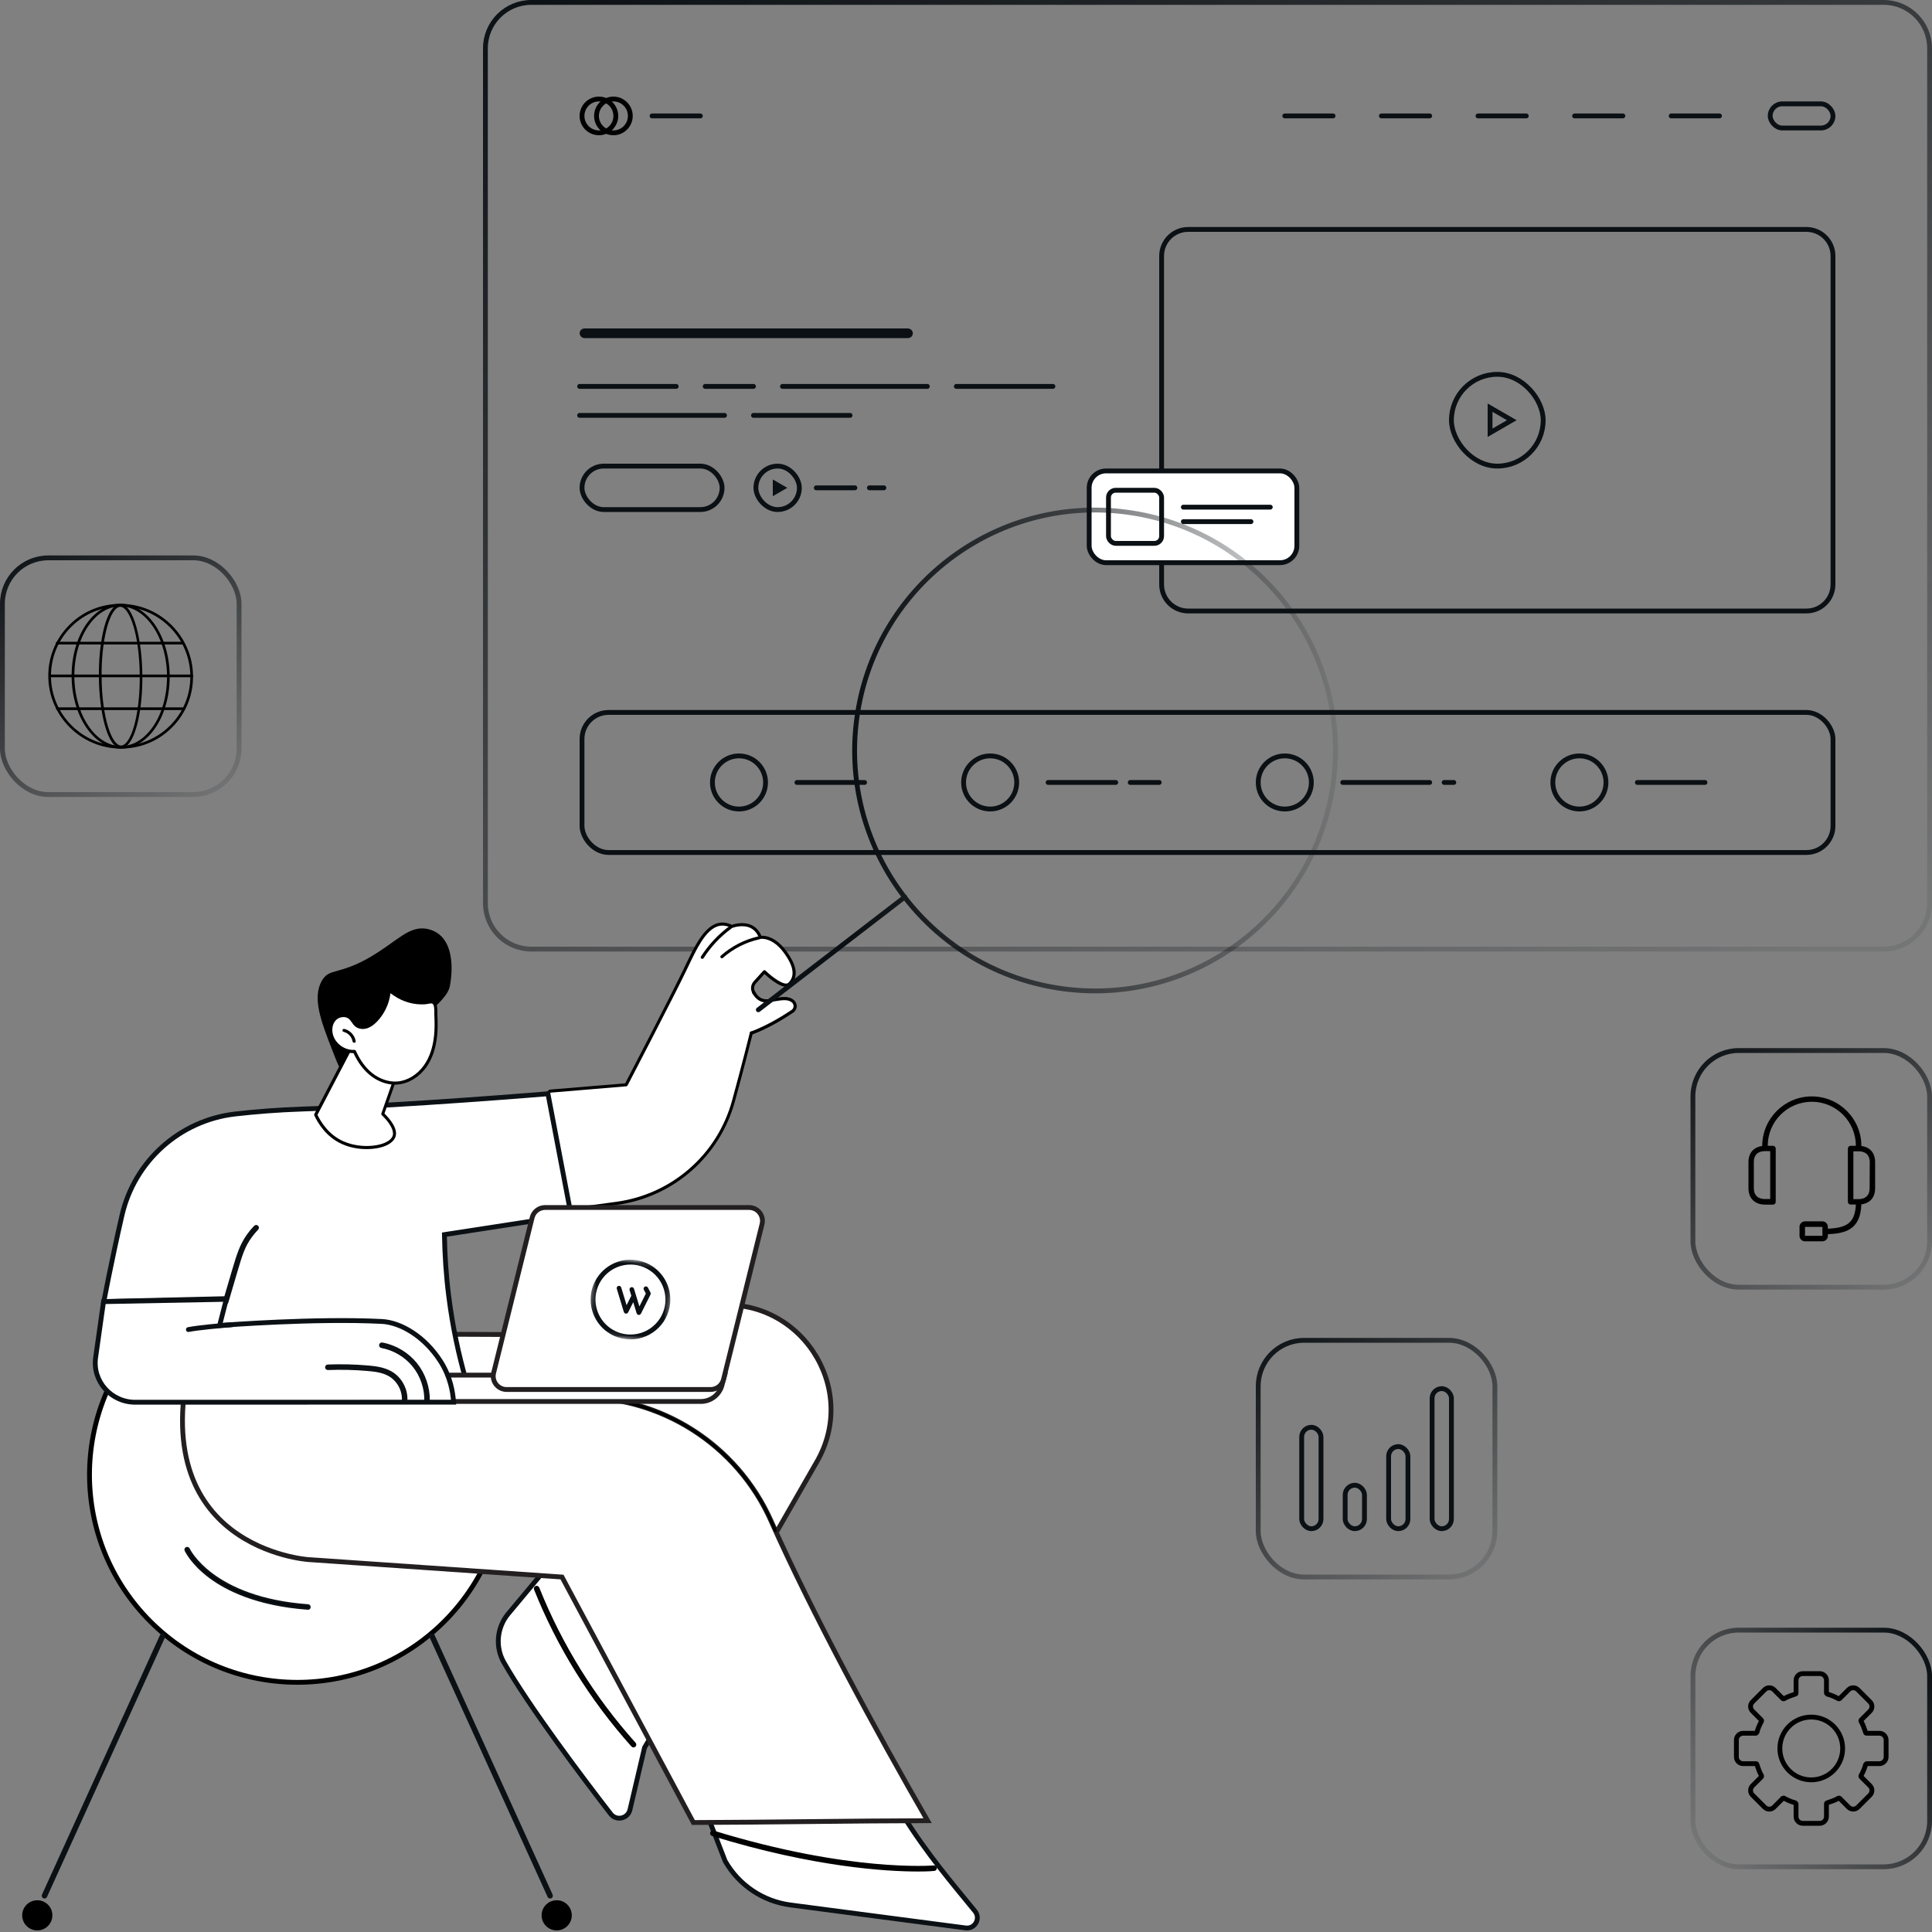 <svg width="400" height="400" viewBox="0 0 400 400" fill="none" xmlns="http://www.w3.org/2000/svg">
<rect x="0" y="0" width="400" height="400" fill="#808080" stroke="none"/>
<path d="M100.5 10C100.5 4.753 104.753 0.5 110 0.5H390C395.247 0.5 399.5 4.753 399.5 10V187C399.5 192.247 395.247 196.5 390 196.5H110C104.753 196.5 100.5 192.247 100.5 187V10Z" stroke="url(#paint0_linear_893_11028)"/>
<path d="M127.5 24C127.5 25.897 125.967 27.5 124 27.5C122.103 27.5 120.5 25.967 120.5 24C120.5 22.103 122.033 20.5 124 20.5C125.967 20.5 127.5 22.103 127.5 24Z" stroke="black"/>
<path d="M130.5 24C130.5 25.897 128.967 27.5 127 27.5C125.103 27.5 123.5 25.967 123.5 24C123.5 22.103 125.033 20.5 127 20.5C128.967 20.5 130.5 22.103 130.5 24Z" stroke="black"/>
<path d="M135 24H145" stroke="#0B1014" stroke-linecap="round"/>
<path d="M266 24H276" stroke="#0B1014" stroke-linecap="round"/>
<path d="M286 24H296" stroke="#0B1014" stroke-linecap="round"/>
<path d="M306 24H316" stroke="#0B1014" stroke-linecap="round"/>
<path d="M326 24H336" stroke="#0B1014" stroke-linecap="round"/>
<path d="M346 24H356" stroke="#0B1014" stroke-linecap="round"/>
<rect x="366.5" y="21.5" width="13" height="5" rx="2.5" stroke="#0B1014"/>
<path d="M240.5 53C240.5 49.962 242.962 47.5 246 47.5H374C377.038 47.5 379.5 49.962 379.5 53V121C379.5 124.038 377.038 126.5 374 126.5H246C242.962 126.5 240.5 124.038 240.5 121V53Z" stroke="#0B1014"/>
<rect x="300.5" y="77.5" width="19" height="19" rx="9.5" stroke="#0B1014"/>
<path d="M313 87L308.5 89.598L308.5 84.402L313 87Z" stroke="#0B1014"/>
<rect x="225.5" y="97.5" width="43" height="19" rx="3.5" fill="white" stroke="#0B1014"/>
<path d="M245 105H263" stroke="#0B1014" stroke-linecap="round"/>
<path d="M245 108H259" stroke="#0B1014" stroke-linecap="round"/>
<rect x="229.5" y="101.5" width="11" height="11" rx="1.5" fill="white" stroke="#0B1014"/>
<rect x="120.5" y="96.5" width="29" height="9" rx="4.5" stroke="#0B1014"/>
<rect x="156.5" y="96.5" width="9" height="9" rx="4.5" stroke="#0B1014"/>
<path d="M120 80H140" stroke="#0B1014" stroke-linecap="round"/>
<path d="M198 80H218" stroke="#0B1014" stroke-linecap="round"/>
<path d="M156 86H176" stroke="#0B1014" stroke-linecap="round"/>
<path d="M146 80H156" stroke="#0B1014" stroke-linecap="round"/>
<path d="M162 80H192" stroke="#0B1014" stroke-linecap="round"/>
<path d="M120 86H150" stroke="#0B1014" stroke-linecap="round"/>
<path d="M169 101H177" stroke="#0B1014" stroke-linecap="round"/>
<path d="M180 101H183" stroke="#0B1014" stroke-linecap="round"/>
<rect x="120.5" y="68.5" width="68" height="1" rx="0.5" fill="#0B1014" stroke="#0B1014"/>
<path d="M162 101L160.5 101.866L160.5 100.134L162 101Z" stroke="#0B1014"/>
<rect x="120.5" y="147.5" width="259" height="29" rx="5.5" stroke="#0B1014"/>
<path d="M165 162H179" stroke="#0B1014" stroke-linecap="round"/>
<path d="M339 162H353" stroke="#0B1014" stroke-linecap="round"/>
<path d="M278 162H296" stroke="#0B1014" stroke-linecap="round"/>
<path d="M299 162H301" stroke="#0B1014" stroke-linecap="round"/>
<path d="M217 162H231" stroke="#0B1014" stroke-linecap="round"/>
<path d="M234 162H240" stroke="#0B1014" stroke-linecap="round"/>
<circle cx="153" cy="162" r="5.5" stroke="#0B1014"/>
<circle cx="327" cy="162" r="5.5" stroke="#0B1014"/>
<circle cx="266" cy="162" r="5.5" stroke="#0B1014"/>
<circle cx="205" cy="162" r="5.5" stroke="#0B1014"/>
<path d="M91.978 274.924C108.781 291.711 108.781 318.929 91.978 335.717C75.176 352.504 47.934 352.504 31.131 335.717C14.329 318.929 14.329 291.711 31.131 274.924C47.934 258.137 75.176 258.137 91.978 274.924Z" fill="white" stroke="black"/>
<path d="M63.776 333.032C63.762 333.032 63.762 333.032 63.747 333.032C53.161 332.259 46.854 329.049 43.437 326.482C39.699 323.681 38.517 321.084 38.458 320.967C38.385 320.807 38.458 320.617 38.619 320.544C38.779 320.471 38.969 320.544 39.042 320.704C39.086 320.807 43.89 330.946 63.776 332.39C63.952 332.405 64.083 332.55 64.069 332.74C64.083 332.915 63.937 333.032 63.776 333.032Z" fill="black" stroke="#0B1014" stroke-width="0.5"/>
<path d="M9.211 392.818C9.167 392.818 9.123 392.803 9.08 392.789C8.919 392.716 8.846 392.526 8.919 392.366L33.376 338.579C33.449 338.419 33.639 338.346 33.799 338.419C33.96 338.492 34.033 338.682 33.96 338.842L9.503 392.628C9.445 392.745 9.328 392.818 9.211 392.818Z" fill="#0B1014" stroke="#0B1014" stroke-width="0.5"/>
<path d="M10.843 396.552C10.843 398.273 9.441 399.674 7.718 399.674C5.995 399.674 4.594 398.273 4.594 396.552C4.594 394.83 5.995 393.43 7.718 393.43C9.441 393.43 10.843 394.816 10.843 396.552Z" fill="black"/>
<path d="M118.382 396.552C118.382 398.273 116.98 399.674 115.257 399.674C113.535 399.674 112.133 398.273 112.133 396.552C112.133 394.83 113.535 393.43 115.257 393.43C116.98 393.415 118.382 394.816 118.382 396.552Z" fill="black"/>
<path d="M113.895 392.818C113.778 392.818 113.661 392.745 113.603 392.628L89.146 338.842C89.073 338.682 89.146 338.492 89.306 338.419C89.467 338.346 89.657 338.419 89.73 338.579L114.187 392.366C114.26 392.526 114.187 392.716 114.026 392.789C113.982 392.803 113.938 392.818 113.895 392.818Z" fill="#0B1014" stroke="#0B1014" stroke-width="0.5"/>
<path d="M104.332 344.209L104.332 344.208C102.523 341.049 102.838 337.101 105.118 334.24L117.659 319.221C124.313 331.063 130.981 342.891 137.662 354.72C136.989 355.848 136.319 356.98 135.65 358.11L135.649 358.111C134.93 359.326 134.211 360.54 133.489 361.75L133.449 361.816L133.432 361.892L130.424 374.697C130.424 374.698 130.424 374.698 130.424 374.699C129.98 376.542 127.6 377.059 126.444 375.559L126.444 375.559C120.716 368.157 109.583 353.407 104.332 344.209Z" fill="white" stroke="#0B1014"/>
<path d="M131.161 361.538C131.074 361.538 130.986 361.509 130.928 361.436C122.357 351.851 115.582 340.954 110.807 329.021C110.734 328.861 110.822 328.671 110.982 328.598C111.143 328.54 111.333 328.613 111.406 328.773C116.151 340.633 122.882 351.472 131.41 360.998C131.526 361.13 131.512 361.334 131.38 361.45C131.322 361.509 131.234 361.538 131.161 361.538Z" fill="#0B1014" stroke="black" stroke-width="0.5"/>
<path d="M150.13 385.306L145.238 372.688H185.112C189.671 380.862 195.62 388.094 199.988 393.404C200.655 394.215 201.285 394.98 201.867 395.698C203.084 397.197 201.847 399.41 199.925 399.161L163.657 394.405C157.969 393.654 152.961 390.287 150.13 385.306Z" fill="white" stroke="#0B1014"/>
<path d="M147.336 270.39L104.686 276.298L73.103 276.153C67.73 295.278 129.8 302.513 129.8 302.513C123.653 309.516 117.505 316.532 111.358 323.535C115.461 325.49 121.433 328.947 127.244 334.84C134.282 342.003 137.845 349.487 139.612 354.053C149.409 336.985 159.192 319.931 168.989 302.878C178.217 287.269 165.324 267.896 147.336 270.39Z" fill="white" stroke="#231F20" stroke-miterlimit="10"/>
<path d="M192.048 376.954C181.389 358.471 167.999 333.715 159.677 314.97C152.595 298.996 136.578 288.857 119.1 289.309L85.765 290.155L86.276 272.956L83.488 272.445L39.64 280.513C29.551 320.615 63.82 322.891 63.82 322.891C64.784 322.949 116.355 326.509 116.355 326.509C125.422 343.446 134.49 360.382 143.557 377.334C159.122 377.29 176.468 376.984 192.048 376.954Z" fill="white" stroke="#231F20" stroke-miterlimit="10"/>
<path d="M160.538 317.199C160.421 317.199 160.304 317.126 160.246 317.01C159.954 316.368 159.676 315.726 159.384 315.099C153.909 302.757 142.783 293.625 129.613 290.663C129.437 290.62 129.335 290.459 129.364 290.284C129.408 290.109 129.569 290.007 129.744 290.036C143.104 293.041 154.405 302.319 159.954 314.851C160.231 315.478 160.523 316.12 160.815 316.762C160.888 316.922 160.815 317.112 160.655 317.185C160.625 317.185 160.582 317.199 160.538 317.199Z" fill="black"/>
<path d="M190.073 387.226C183.721 387.226 168.638 386.394 147.496 379.873C147.321 379.814 147.233 379.639 147.277 379.464C147.335 379.289 147.51 379.202 147.671 379.246C175.866 387.926 193.183 386.482 193.358 386.467C193.548 386.452 193.694 386.584 193.709 386.759C193.723 386.934 193.592 387.094 193.417 387.109C193.373 387.123 192.234 387.226 190.073 387.226Z" fill="black" stroke="black" stroke-width="0.5"/>
<path d="M105.727 233.459L113.859 225.917L129.643 224.604C129.643 224.604 139.28 206.092 141.792 200.855C144.303 195.618 146.902 189.534 151.516 191.825C151.516 191.825 155.896 190.074 157.429 194.086C157.429 194.086 159.955 193.59 162.496 197.047C165.037 200.49 164.715 202.474 163.416 203.729C162.116 204.983 158.247 201.205 158.247 201.205L156.276 203.378C155.779 203.933 155.648 204.735 155.984 205.392C156.451 206.311 157.342 207.39 158.919 207.215C161.051 206.967 163.065 206.238 164.234 207.419C164.803 207.988 164.701 208.937 164.029 209.389C162.423 210.468 158.933 212.642 155.531 213.882C155.531 213.882 153.867 220.578 151.837 227.989C148.742 239.251 139.207 247.58 127.628 249.156L117.889 250.483L105.727 233.459Z" fill="white"/>
<path d="M117.917 250.788C117.815 250.788 117.713 250.744 117.655 250.657L105.463 233.647C105.375 233.516 105.39 233.34 105.506 233.224L113.639 225.682C113.698 225.638 113.756 225.609 113.829 225.594L129.438 224.296C130.387 222.487 139.148 205.623 141.498 200.707L141.863 199.948C143.689 196.126 145.572 192.173 148.317 191.21C149.339 190.86 150.42 190.947 151.529 191.473C152.04 191.298 153.866 190.772 155.501 191.487C156.45 191.896 157.165 192.654 157.633 193.734C158.377 193.705 160.568 193.88 162.758 196.841C165.065 199.963 165.357 202.282 163.648 203.945C162.334 205.229 159.312 202.618 158.275 201.655L156.523 203.595C156.114 204.048 156.012 204.719 156.289 205.244C156.917 206.469 157.793 207.009 158.903 206.892C159.37 206.834 159.837 206.761 160.29 206.688C161.925 206.411 163.459 206.163 164.466 207.184C164.802 207.52 164.962 207.986 164.919 208.468C164.875 208.949 164.612 209.372 164.203 209.649C162.48 210.802 159.137 212.888 155.808 214.128C155.545 215.207 153.982 221.393 152.143 228.074C149.003 239.482 139.396 247.885 127.656 249.475L117.917 250.802C117.947 250.788 117.932 250.788 117.917 250.788ZM106.149 233.501L118.063 250.117L127.613 248.818C139.089 247.258 148.492 239.044 151.559 227.885C153.574 220.561 155.238 213.851 155.253 213.778C155.282 213.676 155.355 213.588 155.457 213.559C158.772 212.348 162.159 210.248 163.882 209.095C164.13 208.935 164.276 208.672 164.305 208.38C164.335 208.088 164.232 207.811 164.043 207.607C163.254 206.819 161.94 207.038 160.421 207.286C159.954 207.359 159.487 207.447 158.991 207.505C157.618 207.665 156.465 206.951 155.72 205.521C155.326 204.748 155.457 203.8 156.056 203.143L158.027 200.97C158.085 200.911 158.173 200.867 158.261 200.867C158.348 200.867 158.436 200.897 158.494 200.955C160.013 202.428 162.48 204.193 163.21 203.479C164.641 202.093 164.335 200.036 162.247 197.22C159.852 193.982 157.516 194.39 157.501 194.39C157.341 194.419 157.195 194.332 157.136 194.186C156.742 193.15 156.1 192.45 155.253 192.071C153.603 191.356 151.646 192.1 151.632 192.115C151.544 192.144 151.456 192.144 151.369 192.1C150.361 191.604 149.427 191.502 148.536 191.808C146.025 192.669 144.214 196.506 142.447 200.211L142.082 200.97C139.6 206.148 130.036 224.544 129.934 224.733C129.876 224.836 129.788 224.894 129.671 224.909L113.99 226.221L106.149 233.501Z" fill="black"/>
<path d="M149.453 198.404C149.366 198.404 149.278 198.36 149.22 198.301C149.103 198.17 149.118 197.966 149.249 197.849C151.483 195.865 154.213 194.479 157.134 193.837C157.309 193.794 157.484 193.91 157.513 194.085C157.557 194.26 157.44 194.435 157.265 194.465C154.447 195.077 151.819 196.42 149.658 198.331C149.614 198.374 149.526 198.404 149.453 198.404Z" fill="black"/>
<path d="M145.4 198.523C145.342 198.523 145.284 198.508 145.225 198.479C145.079 198.377 145.035 198.187 145.123 198.041C146.7 195.576 148.7 193.461 151.051 191.725C151.197 191.622 151.402 191.652 151.504 191.797C151.606 191.943 151.577 192.148 151.431 192.25C149.138 193.927 147.196 195.999 145.663 198.392C145.605 198.479 145.503 198.523 145.4 198.523Z" fill="black"/>
<path d="M113.449 226.45L118.233 251.568L92.448 255.544L92.016 255.611L92.024 256.048C92.097 259.812 92.347 263.929 92.904 268.341C93.719 274.864 95.017 280.676 96.452 285.685C87.836 285.411 78.705 285.067 69.575 284.722L69.541 284.721C60.404 284.376 51.269 284.031 42.651 283.758L46.585 269.52L46.764 268.871L46.091 268.887L21.497 269.47C21.545 269.223 21.606 268.904 21.68 268.521C21.873 267.527 22.153 266.104 22.501 264.384C23.198 260.944 24.168 256.32 25.262 251.585C27.857 240.368 37.234 231.959 48.675 230.641C52.766 230.176 57.483 229.783 62.769 229.609C73.306 229.273 86.089 228.474 96.235 227.759C101.309 227.401 105.724 227.065 108.871 226.817C110.445 226.694 111.702 226.593 112.565 226.522C112.933 226.492 113.23 226.468 113.449 226.45Z" fill="white" stroke="#0B1014"/>
<path d="M46.716 269.84C46.687 269.84 46.658 269.84 46.629 269.825C46.453 269.782 46.366 269.592 46.41 269.432C46.731 268.323 47.388 266.062 48.293 263.027C49.271 259.759 49.855 257.79 51.389 255.66C51.812 255.062 52.294 254.493 52.805 253.968C52.922 253.836 53.126 253.836 53.258 253.953C53.389 254.07 53.389 254.274 53.272 254.405C52.79 254.916 52.323 255.456 51.914 256.025C50.498 257.979 49.972 259.628 48.921 263.188C48.016 266.222 47.359 268.483 47.038 269.592C46.994 269.753 46.862 269.84 46.716 269.84Z" fill="#0B1014" stroke="#0B1014" stroke-width="0.5"/>
<path d="M145.117 290.159H75.148V288.059C75.148 286.206 76.652 284.703 78.507 284.703H150.038L149.469 286.833C148.928 288.788 147.147 290.159 145.117 290.159Z" fill="white" stroke="#231F20" stroke-miterlimit="10"/>
<path d="M147.115 287.681H104.888C103.092 287.681 101.763 285.989 102.201 284.238L110.174 252.101C110.48 250.861 111.59 250 112.86 250H155.087C156.883 250 158.212 251.692 157.773 253.443L149.801 285.58C149.495 286.82 148.385 287.681 147.115 287.681Z" fill="white" stroke="#231F20" stroke-miterlimit="10"/>
<mask id="mask0_893_11028" style="mask-type:luminance" maskUnits="userSpaceOnUse" x="121" y="260" width="19" height="19">
<path d="M139.301 261.908L123.383 260.289L121.764 276.207L137.681 277.826L139.301 261.908Z" fill="white" stroke="white" stroke-width="0.5"/>
</mask>
<g mask="url(#mask0_893_11028)">
<path d="M129.723 277.017C128.148 276.856 126.657 276.233 125.437 275.225C124.217 274.218 123.324 272.871 122.869 271.355C122.415 269.84 122.42 268.223 122.884 266.711C123.348 265.198 124.25 263.857 125.477 262.857C126.703 261.857 128.198 261.244 129.773 261.094C131.349 260.944 132.933 261.264 134.326 262.014C135.719 262.765 136.858 263.911 137.6 265.309C138.341 266.707 138.651 268.293 138.491 269.867C138.274 271.977 137.229 273.915 135.585 275.255C133.941 276.595 131.833 277.229 129.723 277.017ZM131.29 261.603C129.816 261.453 128.33 261.743 127.021 262.438C125.712 263.132 124.638 264.199 123.935 265.504C123.232 266.809 122.932 268.293 123.073 269.768C123.213 271.244 123.788 272.644 124.725 273.793C125.661 274.941 126.917 275.787 128.334 276.221C129.751 276.656 131.265 276.661 132.684 276.235C134.104 275.81 135.365 274.972 136.309 273.83C137.253 272.687 137.837 271.29 137.987 269.816C138.186 267.839 137.593 265.864 136.337 264.324C135.082 262.785 133.267 261.806 131.29 261.603Z" fill="#0B1014" stroke="#0B1014" stroke-width="0.5"/>
</g>
<mask id="mask1_893_11028" style="mask-type:luminance" maskUnits="userSpaceOnUse" x="122" y="259" width="19" height="19">
<path d="M139.918 261.619L124 260L122.381 275.918L138.299 277.537L139.918 261.619Z" fill="white" stroke="white" stroke-width="0.5"/>
</mask>
<g mask="url(#mask1_893_11028)">
<path d="M132.245 272.004C132.2 272 132.158 271.982 132.123 271.954C132.088 271.925 132.063 271.887 132.05 271.844L131.165 268.93L129.824 271.61C129.803 271.651 129.771 271.685 129.731 271.707C129.692 271.73 129.646 271.739 129.601 271.736C129.555 271.732 129.512 271.714 129.476 271.686C129.441 271.657 129.415 271.618 129.402 271.575L127.94 266.762C127.923 266.704 127.929 266.642 127.957 266.589C127.986 266.535 128.034 266.495 128.092 266.478C128.15 266.46 128.212 266.466 128.266 266.495C128.319 266.523 128.359 266.572 128.377 266.63L129.672 270.895L130.975 268.292L130.589 267.032C130.58 267.003 130.577 266.973 130.58 266.943C130.583 266.913 130.591 266.884 130.606 266.858C130.62 266.832 130.639 266.808 130.662 266.789C130.685 266.77 130.712 266.756 130.74 266.747C130.769 266.739 130.799 266.736 130.829 266.739C130.859 266.741 130.888 266.75 130.914 266.764C130.94 266.778 130.964 266.798 130.983 266.821C131.002 266.844 131.016 266.871 131.025 266.899L132.32 271.164L133.997 267.813L133.524 266.921C133.51 266.895 133.501 266.865 133.498 266.835C133.494 266.805 133.497 266.775 133.506 266.746C133.515 266.716 133.529 266.689 133.549 266.666C133.568 266.643 133.592 266.623 133.619 266.609C133.646 266.595 133.675 266.587 133.705 266.584C133.735 266.582 133.766 266.585 133.795 266.595C133.824 266.604 133.85 266.619 133.873 266.639C133.896 266.659 133.915 266.683 133.928 266.71L134.452 267.711C134.469 267.743 134.478 267.779 134.478 267.815C134.479 267.851 134.47 267.887 134.454 267.919L132.472 271.88C132.451 271.92 132.419 271.954 132.38 271.977C132.34 271.999 132.294 272.009 132.249 272.005L132.245 272.004Z" fill="#0B1014" stroke="#0B1014" stroke-width="0.5"/>
</g>
<path d="M46.853 269.012L45.637 273.757L45.464 274.434L46.161 274.379L46.122 273.881C46.161 274.379 46.161 274.379 46.161 274.379L46.161 274.379L46.164 274.379L46.174 274.378L46.215 274.375L46.376 274.363C46.517 274.352 46.727 274.336 46.999 274.317C47.544 274.277 48.337 274.222 49.334 274.158C51.326 274.03 54.129 273.866 57.368 273.724C63.85 273.439 72.067 273.243 79.037 273.592L79.037 273.592C82.942 273.787 87.891 276.674 91.198 281.824C93.211 284.958 93.768 288.158 93.91 290.303C83.04 290.304 72.173 290.307 61.307 290.311L61.289 290.311C50.253 290.314 39.217 290.318 28.177 290.318V290.318L28.167 290.318C23.035 290.415 19.067 285.966 19.808 281.001L19.809 280.997L21.435 269.492L46.853 269.012Z" fill="white" stroke="#0B1014"/>
<path d="M48 274.273C45.833 274.44 41 274.873 39 275.273" stroke="#0B1014" stroke-linecap="round"/>
<path d="M83.777 290.272H83.762C83.587 290.257 83.455 290.111 83.455 289.936C83.572 287.836 82.419 285.72 80.579 284.684C79.25 283.926 77.673 283.736 76.169 283.605C73.424 283.357 70.635 283.299 67.891 283.401C67.715 283.415 67.569 283.269 67.555 283.094C67.555 282.919 67.686 282.773 67.861 282.759C70.635 282.657 73.454 282.715 76.228 282.963C77.732 283.094 79.455 283.313 80.9 284.13C82.944 285.283 84.229 287.631 84.098 289.98C84.083 290.141 83.937 290.272 83.777 290.272Z" fill="#0B1014" stroke="#0B1014" stroke-width="0.5"/>
<path d="M88.419 290.381C88.23 290.381 88.098 290.235 88.098 290.046C88.157 287.449 87.266 284.794 85.616 282.766C83.981 280.738 81.557 279.309 79.002 278.842C78.826 278.813 78.71 278.637 78.739 278.462C78.768 278.287 78.943 278.171 79.118 278.2C81.834 278.696 84.375 280.213 86.112 282.358C87.85 284.502 88.799 287.303 88.741 290.06C88.741 290.235 88.595 290.381 88.419 290.381Z" fill="#0B1014" stroke="#0B1014" stroke-width="0.5"/>
<path d="M155.562 213.866C158.965 212.626 162.44 210.437 164.06 209.372C164.732 208.92 164.834 207.972 164.265 207.403C163.111 206.221 161.082 206.965 158.95 207.199C157.373 207.374 156.482 206.294 156.015 205.375L155.562 213.866Z" fill="white"/>
<path d="M155.559 214.19C155.428 214.19 155.311 214.103 155.253 213.986C155.194 213.825 155.282 213.636 155.442 213.577C158.757 212.367 162.144 210.266 163.867 209.113C164.115 208.953 164.261 208.69 164.291 208.398C164.32 208.107 164.218 207.829 164.028 207.625C163.239 206.837 161.925 207.056 160.407 207.304C159.94 207.377 159.472 207.465 158.976 207.523C157.603 207.684 156.45 206.969 155.705 205.539C155.632 205.379 155.691 205.189 155.851 205.101C156.012 205.028 156.202 205.087 156.289 205.247C156.917 206.473 157.793 207.012 158.903 206.896C159.37 206.837 159.837 206.764 160.29 206.692C161.925 206.414 163.458 206.166 164.466 207.188C164.802 207.523 164.962 207.99 164.919 208.471C164.875 208.953 164.612 209.376 164.203 209.653C162.466 210.82 159.02 212.95 155.647 214.19C155.632 214.176 155.603 214.19 155.559 214.19Z" fill="black"/>
<path d="M68.783 217.409C66.476 211.443 64.622 206.658 66.608 203.098C68.155 200.326 70.141 201.975 76.814 198.051C82.231 194.856 84.713 191.574 88.451 192.318C89.736 192.58 90.597 193.193 90.816 193.368C94.613 196.256 93.284 203.259 93.211 203.755C92.861 205.957 92.043 207.985 71.835 222.836C70.652 222.209 70.024 220.604 68.783 217.409Z" fill="black"/>
<path d="M73.325 215.562C70.667 220.639 68.025 225.731 65.367 230.808C65.922 232.004 67.514 235.038 70.93 236.57C75.092 238.438 80.83 237.577 81.604 235.228C81.75 234.776 82.027 233.332 79.238 230.633L82.816 220.406L73.325 215.562Z" fill="white"/>
<path d="M75.891 237.91C74.242 237.91 72.431 237.604 70.796 236.86C67.51 235.386 65.802 232.512 65.072 230.937C65.028 230.849 65.028 230.747 65.072 230.659L73.03 215.414C73.117 215.254 73.307 215.195 73.453 215.283L82.958 220.112C83.104 220.185 83.163 220.345 83.119 220.506L79.6 230.543C81.995 232.935 82.184 234.452 81.892 235.328C81.644 236.072 80.973 236.714 79.936 237.18C78.914 237.633 77.468 237.91 75.891 237.91ZM65.729 230.82C66.459 232.337 68.065 234.934 71.073 236.276C74.11 237.633 77.717 237.458 79.702 236.582C80.564 236.203 81.119 235.692 81.308 235.123C81.454 234.657 81.542 233.3 79.031 230.864C78.943 230.776 78.914 230.645 78.958 230.528L82.447 220.564L73.468 215.998L65.729 230.82Z" fill="black"/>
<path d="M90.199 214.345C89.98 216.606 89.352 218.882 88.024 220.75C86.709 222.617 84.651 224.017 82.373 224.222C80.402 224.397 78.416 223.653 76.868 222.427C75.32 221.202 74.182 219.51 73.379 217.701C71.32 217.832 69.246 216.417 68.648 214.433C68.297 213.295 68.443 211.953 69.246 211.063C70.049 210.173 71.568 209.939 72.459 210.727C72.97 211.179 73.233 211.865 73.758 212.288C74.342 212.755 75.204 212.828 75.919 212.594C76.635 212.361 77.248 211.865 77.773 211.325C79.438 209.618 80.445 207.284 80.562 204.906C80.548 205.125 81.584 205.767 81.76 205.898C82.212 206.205 82.694 206.482 83.205 206.715C84.198 207.167 85.264 207.459 86.344 207.576C86.899 207.634 87.454 207.649 87.994 207.605C88.432 207.576 89.06 207.343 89.484 207.459C90.374 207.707 90.184 209.385 90.214 210.071C90.316 211.5 90.331 212.93 90.199 214.345Z" fill="white"/>
<path d="M81.819 224.573C80.053 224.573 78.213 223.902 76.68 222.677C75.263 221.554 74.095 219.993 73.19 218.038C73.175 218.038 73.146 218.038 73.132 218.038C71.029 218.038 68.97 216.55 68.357 214.536C67.948 213.18 68.197 211.779 69.029 210.86C69.992 209.795 71.701 209.635 72.694 210.495C72.971 210.743 73.175 211.035 73.365 211.312C73.555 211.59 73.745 211.852 73.979 212.042C74.446 212.421 75.161 212.509 75.833 212.29C76.402 212.1 76.957 211.721 77.556 211.108C79.162 209.46 80.155 207.198 80.257 204.893C80.272 204.718 80.418 204.572 80.593 204.587C80.739 204.587 80.856 204.704 80.885 204.835C80.943 204.922 81.177 205.112 81.834 205.535C81.892 205.564 81.936 205.594 81.965 205.623C82.403 205.929 82.871 206.192 83.353 206.411C84.316 206.848 85.338 207.125 86.39 207.242C86.93 207.3 87.47 207.315 87.996 207.271C88.127 207.257 88.288 207.227 88.463 207.198C88.828 207.125 89.237 207.052 89.587 207.14C90.566 207.403 90.551 208.745 90.551 209.635C90.551 209.795 90.551 209.941 90.551 210.058C90.638 211.765 90.624 213.136 90.507 214.376C90.259 216.987 89.514 219.205 88.288 220.926C86.828 222.983 84.638 224.325 82.403 224.53C82.214 224.559 82.009 224.573 81.819 224.573ZM73.394 217.381C73.526 217.381 73.643 217.454 73.686 217.571C74.563 219.526 75.701 221.072 77.074 222.181C78.651 223.436 80.578 224.063 82.345 223.902C84.389 223.727 86.404 222.473 87.762 220.562C88.93 218.928 89.631 216.812 89.879 214.318C89.996 213.107 90.011 211.765 89.923 210.087C89.923 209.956 89.923 209.81 89.923 209.635C89.923 208.993 89.938 207.899 89.427 207.767C89.222 207.709 88.886 207.782 88.594 207.84C88.405 207.884 88.215 207.913 88.04 207.928C87.47 207.957 86.901 207.957 86.331 207.899C85.207 207.782 84.112 207.476 83.09 207.009C82.564 206.775 82.068 206.483 81.6 206.163L81.484 206.09C81.221 205.915 81.002 205.769 80.841 205.637C80.578 207.84 79.571 209.956 78.023 211.546C77.337 212.246 76.709 212.669 76.037 212.888C75.147 213.18 74.212 213.034 73.57 212.538C73.263 212.29 73.044 211.969 72.825 211.662C72.65 211.4 72.475 211.152 72.256 210.962C71.526 210.335 70.212 210.481 69.496 211.269C68.824 211.998 68.62 213.209 68.97 214.332C69.525 216.156 71.467 217.498 73.38 217.367C73.38 217.381 73.38 217.381 73.394 217.381Z" fill="black"/>
<path d="M71.219 213.32C72.285 213.568 73.146 214.487 73.321 215.567L71.219 213.32Z" fill="white"/>
<path d="M73.318 215.885C73.157 215.885 73.026 215.768 72.996 215.623C72.836 214.674 72.077 213.857 71.142 213.638C70.967 213.595 70.865 213.42 70.909 213.259C70.952 213.084 71.128 212.982 71.288 213.026C72.471 213.303 73.435 214.324 73.639 215.535C73.668 215.71 73.551 215.871 73.376 215.9C73.347 215.885 73.332 215.885 73.318 215.885Z" fill="black"/>
<path d="M25.05 154.986C16.798 154.986 10.038 148.261 10 140.005C9.975 136.002 11.518 132.238 14.34 129.415C17.149 126.579 20.912 125.023 24.912 125.023C33.165 125.023 39.925 131.749 39.962 140.005C39.987 144.007 38.445 147.771 35.623 150.594C32.814 153.43 29.051 154.986 25.05 154.986ZM24.912 125.576C21.062 125.576 17.45 127.081 14.729 129.804C12.007 132.527 10.54 136.153 10.552 140.005C10.59 147.959 17.099 154.434 25.05 154.434C28.901 154.434 32.513 152.928 35.234 150.205C37.943 147.483 39.423 143.857 39.41 140.005C39.36 132.05 32.864 125.576 24.912 125.576Z" fill="black"/>
<path d="M25.05 155C19.456 155 14.866 148.275 14.828 140.006C14.803 135.013 16.446 130.37 19.23 127.572C20.899 125.891 22.868 125 24.912 125C30.506 125 35.096 131.725 35.133 140.006C35.158 145 33.516 149.642 30.731 152.44C29.063 154.109 27.094 155 25.05 155ZM24.912 125.552C23.018 125.552 21.187 126.38 19.632 127.961C16.948 130.659 15.368 135.151 15.393 140.006C15.43 147.974 19.77 154.46 25.062 154.46C26.956 154.46 28.787 153.632 30.343 152.051C33.026 149.354 34.607 144.862 34.581 140.006C34.544 132.039 30.204 125.552 24.912 125.552Z" fill="black"/>
<path d="M25.047 154.907C22.225 154.907 20.507 147.329 20.47 139.989C20.432 133.339 21.661 127.605 23.53 125.723C23.956 125.284 24.42 125.07 24.897 125.07C27.719 125.07 29.437 132.649 29.474 139.989C29.512 146.639 28.283 152.373 26.414 154.255C25.988 154.694 25.524 154.907 25.047 154.907ZM24.909 125.635C24.583 125.635 24.257 125.798 23.931 126.124C22.188 127.881 20.996 133.577 21.034 139.989C21.072 148.583 23.154 154.355 25.06 154.355C25.386 154.355 25.712 154.192 26.038 153.866C27.781 152.109 28.973 146.413 28.935 140.001C28.885 131.407 26.816 125.635 24.909 125.635Z" fill="black"/>
<path d="M39.725 140.216H10.44C10.29 140.216 10.164 140.09 10.164 139.94C10.164 139.789 10.29 139.664 10.44 139.664H39.725C39.875 139.664 40.001 139.789 40.001 139.94C40.001 140.09 39.875 140.216 39.725 140.216Z" fill="black"/>
<path d="M37.822 133.427H11.823C11.672 133.427 11.547 133.301 11.547 133.151C11.547 133 11.672 132.875 11.823 132.875H37.822C37.972 132.875 38.098 133 38.098 133.151C38.098 133.301 37.972 133.427 37.822 133.427Z" fill="black"/>
<path d="M37.876 147.005H11.877C11.727 147.005 11.602 146.879 11.602 146.729C11.602 146.579 11.727 146.453 11.877 146.453H37.876C38.027 146.453 38.152 146.579 38.152 146.729C38.152 146.892 38.027 147.005 37.876 147.005Z" fill="black"/>
<rect x="0.5" y="115.5" width="49" height="49" rx="9.5" stroke="url(#paint1_linear_893_11028)"/>
<path d="M157.003 209.065L187.331 185.712M220.31 204.742C193.047 201.199 173.818 176.227 177.361 148.965C180.903 121.703 205.875 102.474 233.137 106.016C260.399 109.558 279.628 134.53 276.086 161.793C272.544 189.055 247.572 208.284 220.31 204.742Z" stroke="url(#paint2_linear_893_11028)" stroke-linecap="round" stroke-linejoin="round"/>
<rect x="260.5" y="277.5" width="49" height="49" rx="9.5" stroke="url(#paint3_linear_893_11028)"/>
<rect x="296.5" y="287.5" width="4" height="29" rx="2" stroke="#0B1014"/>
<rect x="287.5" y="299.5" width="4" height="17" rx="2" stroke="#0B1014"/>
<rect x="278.5" y="307.5" width="4" height="9" rx="2" stroke="#0B1014"/>
<rect x="269.5" y="295.5" width="4" height="21" rx="2" stroke="#0B1014"/>
<rect x="350.5" y="217.5" width="49" height="49" rx="9.5" stroke="url(#paint4_linear_893_11028)"/>
<path d="M387.164 371.652L387.164 371.652C387.698 371.118 387.698 370.258 387.164 369.723L385.331 367.891C385.331 367.891 385.331 367.891 385.331 367.891C385.273 367.833 385.255 367.728 385.286 367.659C385.692 366.915 386.042 366.149 386.261 365.307C386.336 365.186 386.441 365.147 386.471 365.147H389.118C389.869 365.147 390.5 364.516 390.5 363.765L390.5 360.235C390.5 359.484 389.869 358.853 389.118 358.853H386.471C386.324 358.853 386.281 358.771 386.277 358.757L386.272 358.738L386.266 358.72L386.257 358.692C385.995 357.905 385.712 357.057 385.284 356.336C385.256 356.267 385.274 356.166 385.331 356.109L387.164 354.277L387.164 354.277C387.698 353.742 387.698 352.882 387.164 352.348L384.652 349.836L384.652 349.836C384.118 349.302 383.258 349.302 382.723 349.836L380.891 351.669C380.891 351.669 380.891 351.669 380.891 351.669C380.833 351.727 380.728 351.745 380.659 351.714C379.915 351.308 379.149 350.958 378.307 350.739C378.186 350.664 378.147 350.559 378.147 350.529V347.882C378.147 347.131 377.516 346.5 376.765 346.5H373.235C372.484 346.5 371.853 347.131 371.853 347.882V350.529C371.853 350.676 371.771 350.719 371.757 350.723L371.738 350.728L371.72 350.734L371.692 350.743C370.905 351.005 370.057 351.288 369.336 351.716C369.267 351.744 369.166 351.726 369.109 351.669L367.277 349.836L367.277 349.836C366.742 349.302 365.882 349.302 365.348 349.836L362.836 352.348L362.836 352.348C362.302 352.882 362.302 353.742 362.836 354.277L364.669 356.109C364.669 356.109 364.669 356.109 364.669 356.109C364.727 356.167 364.745 356.272 364.714 356.341C364.308 357.085 363.958 357.851 363.739 358.693C363.664 358.814 363.559 358.853 363.529 358.853H360.882C360.131 358.853 359.5 359.484 359.5 360.235V363.765C359.5 364.516 360.131 365.147 360.882 365.147H363.529C363.676 365.147 363.719 365.229 363.723 365.243L363.728 365.262L363.734 365.28L363.743 365.308C364.005 366.095 364.288 366.943 364.716 367.664C364.744 367.733 364.726 367.834 364.669 367.891L362.836 369.723L362.836 369.723C362.302 370.258 362.302 371.118 362.836 371.652L365.348 374.164L365.348 374.164C365.882 374.698 366.742 374.698 367.277 374.164L369.109 372.331C369.109 372.331 369.109 372.331 369.109 372.331C369.148 372.293 369.166 372.284 369.171 372.282L369.171 372.281C369.174 372.28 369.188 372.274 369.231 372.274C369.267 372.274 369.287 372.274 369.303 372.274C369.31 372.275 369.314 372.275 369.316 372.275C369.32 372.276 369.327 372.279 369.34 372.286C370.084 372.691 370.85 373.042 371.693 373.261C371.814 373.336 371.853 373.441 371.853 373.471V376.118C371.853 376.869 372.484 377.5 373.235 377.5H376.765C377.516 377.5 378.147 376.869 378.147 376.118V373.471C378.147 373.324 378.229 373.281 378.243 373.277L378.262 373.272L378.28 373.266L378.308 373.257C379.095 372.995 379.943 372.712 380.664 372.284C380.733 372.256 380.834 372.274 380.891 372.331L382.723 374.164L382.723 374.164C383.258 374.698 384.118 374.698 384.652 374.164L387.164 371.652Z" stroke="black"/>
<path d="M368.5 362C368.5 358.408 371.408 355.5 375 355.5C378.592 355.5 381.5 358.408 381.5 362C381.5 365.592 378.592 368.5 375 368.5C371.408 368.5 368.5 365.592 368.5 362Z" stroke="black"/>
<rect x="350.5" y="337.5" width="49" height="49" rx="9.5" stroke="url(#paint5_linear_893_11028)"/>
<path d="M385.375 237.262C385.375 231.595 380.781 227 375.113 227C369.445 227 364.851 231.595 364.851 237.262C363.385 237.445 362 238.403 362 240.626V245.985C362 248.494 363.756 249.406 365.421 249.406H367.074C367.389 249.406 367.644 249.151 367.644 248.836V237.798C367.644 237.483 367.389 237.228 367.074 237.228H365.991C365.991 232.19 370.075 228.106 375.113 228.106C380.151 228.106 384.235 232.19 384.235 237.228H383.152C382.837 237.228 382.582 237.483 382.582 237.798V248.819C382.582 249.134 382.837 249.389 383.152 249.389H384.235C384.075 253.306 382.194 254.223 378.437 254.389V254.007C378.437 253.377 377.926 252.867 377.296 252.867H373.71C373.081 252.867 372.57 253.377 372.57 254.007V255.86C372.57 256.49 373.081 257 373.71 257H377.308C377.938 257 378.448 256.49 378.448 255.86V255.529C382.063 255.364 385.187 254.617 385.375 249.355C386.84 249.172 388.226 248.214 388.226 245.991V240.632C388.226 238.397 386.846 237.445 385.375 237.262ZM366.504 238.328V248.249H365.392C364.548 248.249 363.112 247.952 363.112 245.968V240.609C363.112 238.642 364.531 238.328 365.392 238.328H366.504ZM377.308 254.999V255.865H373.71V254.013H377.308V254.999ZM387.086 245.985C387.086 247.952 385.666 248.266 384.805 248.266H383.722V238.368H384.834C385.677 238.368 387.114 238.665 387.114 240.649L387.086 245.985Z" fill="black"/>
<defs>
<linearGradient id="paint0_linear_893_11028" x1="100" y1="0" x2="224.219" y2="267.435" gradientUnits="userSpaceOnUse">
<stop stop-color="#0B1014"/>
<stop offset="1" stop-color="#0B1014" stop-opacity="0.1"/>
</linearGradient>
<linearGradient id="paint1_linear_893_11028" x1="0" y1="115" x2="38.905" y2="170.002" gradientUnits="userSpaceOnUse">
<stop stop-color="#0B1014"/>
<stop offset="1" stop-color="#0B1014" stop-opacity="0.1"/>
</linearGradient>
<linearGradient id="paint2_linear_893_11028" x1="176.5" y1="150.5" x2="277.5" y2="148.5" gradientUnits="userSpaceOnUse">
<stop stop-color="#0B1014"/>
<stop offset="1" stop-color="#0B1014" stop-opacity="0.1"/>
</linearGradient>
<linearGradient id="paint3_linear_893_11028" x1="260" y1="277" x2="298.905" y2="332.002" gradientUnits="userSpaceOnUse">
<stop stop-color="#0B1014"/>
<stop offset="1" stop-color="#0B1014" stop-opacity="0.1"/>
</linearGradient>
<linearGradient id="paint4_linear_893_11028" x1="350" y1="217" x2="388.905" y2="272.002" gradientUnits="userSpaceOnUse">
<stop stop-color="#0B1014"/>
<stop offset="1" stop-color="#0B1014" stop-opacity="0.1"/>
</linearGradient>
<linearGradient id="paint5_linear_893_11028" x1="397" y1="340" x2="347.038" y2="374.617" gradientUnits="userSpaceOnUse">
<stop stop-color="#0B1014"/>
<stop offset="1" stop-color="#0B1014" stop-opacity="0.1"/>
</linearGradient>
</defs>
</svg>
